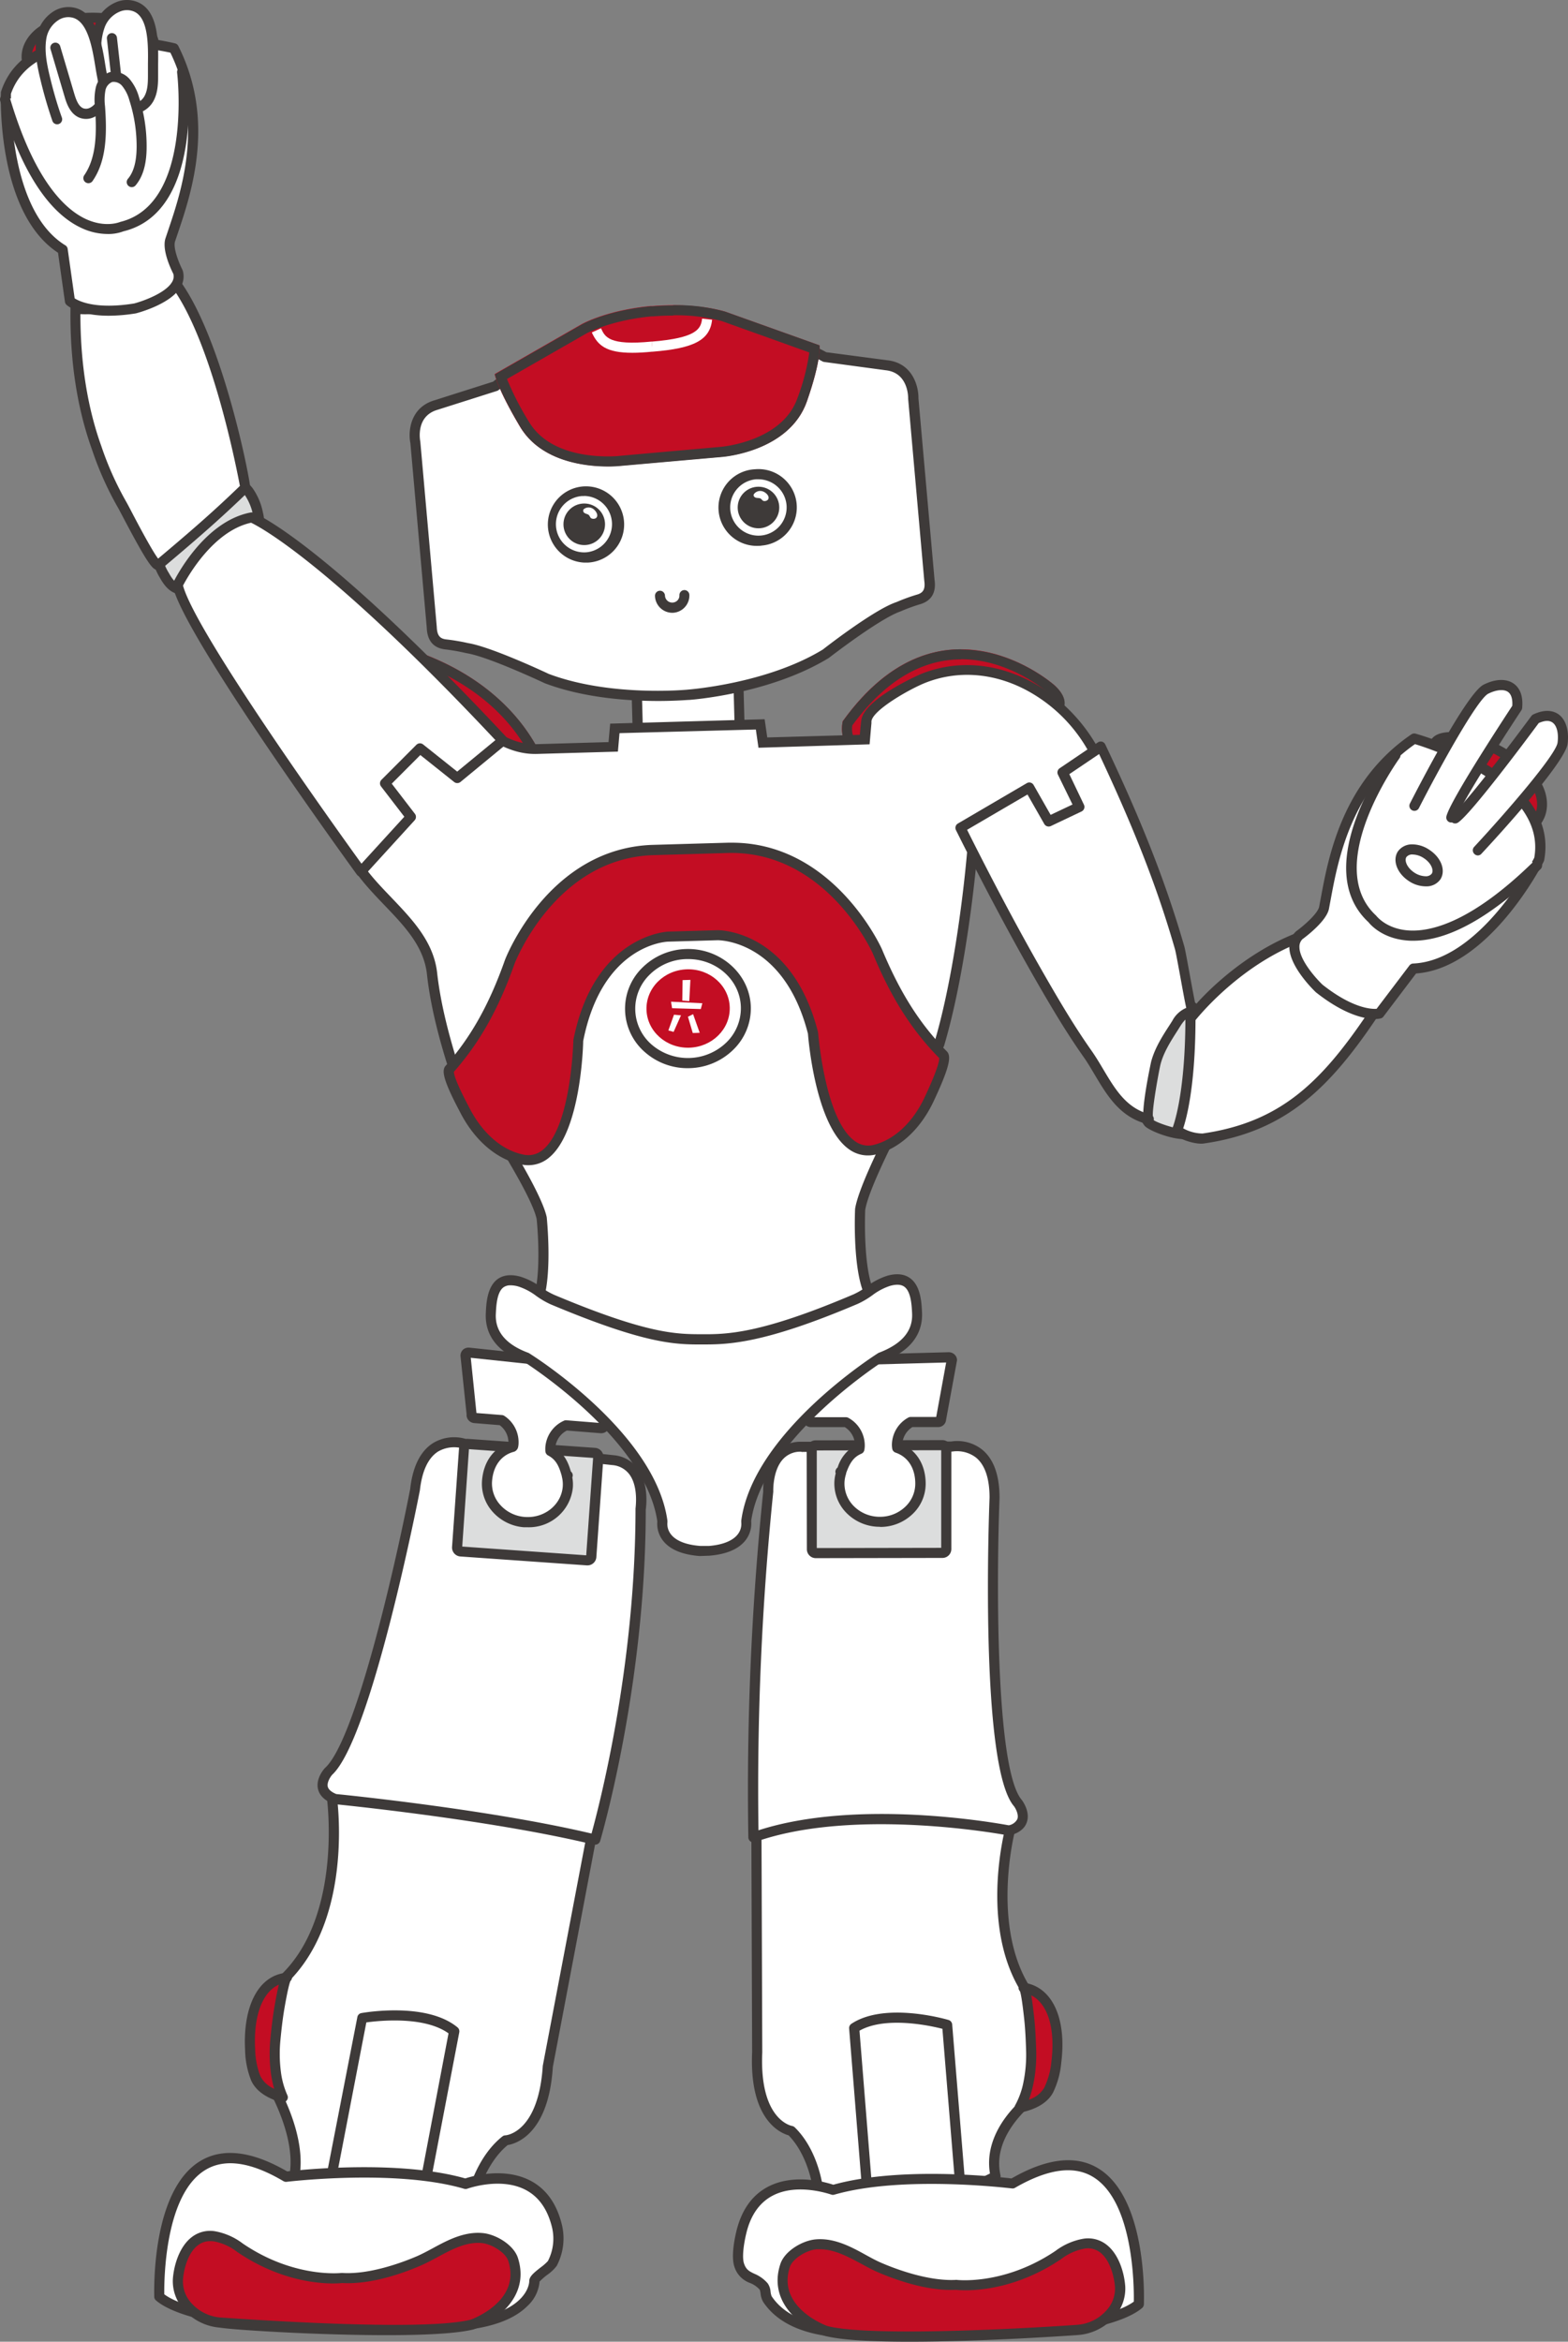<svg id="レイヤー_1" data-name="レイヤー 1" xmlns="http://www.w3.org/2000/svg" width="430" height="642" viewBox="0 0 430 642"><rect x="0" y="0" width="430" height="642" fill="#808080" stroke="none"/><defs><style>.cls-1{fill:#dcdddd;}.cls-2{fill:#3e3a39;}.cls-3{fill:#fff;}.cls-4{fill:#c30d23;}</style></defs><title>challenge_bg01</title><path class="cls-1" d="M326.32,310.59c-1.93,1.37-10.41-1.66-11.36-2.84-2.31-2.88-1.81-7.46-2.18-10.71-.31-2.75,3.17-8.3,3.89-9.73,1.34-2.64,4.33-11.87,8.23-12.57,1.28-.23,9.87,8.82,10.23,9.71C335.13,284.45,338.22,302.13,326.32,310.59Z"/><path class="cls-2" d="M324.67,312.3c-3.82,0-9.79-2.43-10.79-3.68-2-2.54-2.18-5.95-2.31-8.95,0-.88-.07-1.71-.16-2.48-.29-2.52,1.66-6.25,3.5-9.54.23-.41.41-.74.52-1,.26-.51.59-1.28,1-2.18,1.76-4.16,4.41-10.45,8.27-11.13,2.25-.37,9.29,7.58,11.24,9.91.6.36.68.87.86,3.25.41,5.22.28,18.13-9.64,25.18h0A4.3,4.3,0,0,1,324.67,312.3Zm1.65-1.71h0Zm-1.44-34.42c-2.3.8-4.74,6.58-5.94,9.41-.41,1-.76,1.81-1,2.36-.12.25-.32.61-.57,1.06-.93,1.65-3.38,6-3.17,7.88.09.82.13,1.72.18,2.66.11,2.59.24,5.52,1.7,7.35,1.06,1,8.14,3.27,9.49,2.57,10.41-7.42,8.56-22.61,8.27-24.56C333,283.7,326.62,277.14,324.88,276.17Zm-.18-.08Z"/><path class="cls-3" d="M358.44,256.21c-19.31,6.5-32,23-32,23,0,22.41-3.64,30.6-3.64,30.6,1.21,1.37,5.35,2.6,7.15,2.34,22.74-3.28,34.24-15.6,46.9-34.55C376.88,277.58,368.44,274.28,358.44,256.21Z"/><path class="cls-2" d="M329.47,313.55c-2.37,0-6.28-1.25-7.68-2.84l-.58-.66.34-.81c0-.08,3.49-8.33,3.53-30.05,0-1.07,13.56-17.78,32.92-24.3l1.1-.36.55,1c9.56,17.27,17.66,20.72,17.74,20.75l1.57.64-.93,1.41c-13.23,19.81-25.3,31.91-47.85,35.16A5.27,5.27,0,0,1,329.47,313.55Zm-5-4.21a11.14,11.14,0,0,0,5.31,1.42c21.17-3.05,32.35-13.85,45.09-32.68-2.88-1.75-9.52-6.88-17.07-20.18-16.63,6-28.05,19.43-29.95,21.78C327.78,297.73,325.41,306.55,324.47,309.34Z"/><path class="cls-4" d="M406.72,203.76c5.69,2.3,11.5,6.08,14.63,11.42,1.59,2.71,2.13,6.22.63,9-.59,1.09-1.73,2.09-2.92,1.79a3.55,3.55,0,0,1-1.47-1l-7-6.67c-2-1.9-4-4.58-6.36-6-2.92-1.84-8.39-1.86-10.21-5.22-3.83-7.12,8.64-4.79,11.76-3.61Z"/><path class="cls-2" d="M419.5,227.38a3,3,0,0,1-.78-.1,4.72,4.72,0,0,1-2.09-1.33l-7-6.67c-.65-.62-1.32-1.33-2-2.05a23.19,23.19,0,0,0-4.15-3.82,16.12,16.12,0,0,0-3.61-1.39c-2.65-.8-5.66-1.72-7.08-4.35s-.84-4.38,0-5.29c2.88-3.29,12-.85,13.52-.26l.93.36h0c7,2.82,12.42,7.08,15.31,12,2,3.43,2.25,7.39.65,10.34A4.53,4.53,0,0,1,419.5,227.38ZM398,203.47c-1.46,0-2.65.21-3.12.74s.15,1.66.41,2.15c.88,1.63,3.2,2.33,5.44,3a18.55,18.55,0,0,1,4.29,1.7,25.11,25.11,0,0,1,4.69,4.27c.64.68,1.27,1.35,1.88,1.94l7,6.67a2.87,2.87,0,0,0,.85.65c.37.08,1-.42,1.37-1.11,1.36-2.51.58-5.58-.61-7.61-3.48-5.93-10.24-9.33-14-10.83l-.87-.35A24.4,24.4,0,0,0,398,203.47Z"/><path class="cls-3" d="M356.26,256.45s6.27-4.58,6.86-7.61c2-10.35,4.75-32.78,24.71-46.36,0,0,38.52,10.6,34.27,33.11,0,0-14.85,29.14-34.51,30l-9.33,12.33s-5.82,1.56-16.54-6.92C361.72,271,351.43,261.21,356.26,256.45Z"/><path class="cls-2" d="M377.06,279.36c-2.55,0-8.11-.93-16.2-7.32-.38-.36-7.22-6.89-7.28-12.37a5.62,5.62,0,0,1,1.71-4.2.67.67,0,0,1,.15-.14c2.42-1.77,6-5,6.32-6.75l.48-2.53c2.06-11.13,5.89-31.84,24.81-44.72a1.42,1.42,0,0,1,1.15-.19c1.62.45,39.69,11.22,35.26,34.71a1.63,1.63,0,0,1-.13.37c-.61,1.21-15.13,29.25-35,30.67l-8.94,11.81a1.32,1.32,0,0,1-.74.5A6.11,6.11,0,0,1,377.06,279.36Zm-19.9-21.86a2.88,2.88,0,0,0-.81,2.14c0,3.57,4.58,8.65,6.32,10.31,8.24,6.51,13.38,6.72,14.83,6.63l9-11.87a1.38,1.38,0,0,1,1-.55c17.86-.74,32-26.64,33.25-29,3.42-19.37-27.91-29.69-32.71-31.15-17.51,12.26-21.14,31.94-23.11,42.56l-.48,2.56C363.83,252.41,358.46,256.54,357.16,257.5Z"/><path class="cls-3" d="M382.68,207.07s-22.21,30.21-6.26,45c0,0,12.66,16.88,45-14.76"/><path class="cls-2" d="M387.56,257.91c-.54,0-1.08,0-1.61-.06-7.23-.56-10.5-4.81-10.64-5-16.49-15.23,5.32-45.33,6.26-46.61a1.38,1.38,0,0,1,1.93-.29,1.37,1.37,0,0,1,.29,1.93c-.21.3-21.28,29.38-6.43,43.12.27.32,2.92,3.67,8.91,4.09,6.36.42,17.47-2.46,34.21-18.82a1.38,1.38,0,0,1,2,0,1.4,1.4,0,0,1,0,2C409.06,251.31,397.35,257.91,387.56,257.91Z"/><path class="cls-3" d="M387.86,220.88s15.15-29.71,19.6-32,9.17-1.46,8.57,5c0,0-17.2,26.08-18.07,30.15"/><path class="cls-2" d="M398,225.48l-.29,0a1.38,1.38,0,0,1-1.06-1.64c.87-4.08,15.57-26.53,18.07-30.34.09-1.39-.08-3.06-1.21-3.83s-3.21-.58-5.39.52c-2.95,1.49-13.21,20-19,31.35a1.38,1.38,0,1,1-2.47-1.25c2.56-5,15.58-30.24,20.2-32.58,3.18-1.59,6.17-1.72,8.2-.33,1.29.88,2.75,2.75,2.38,6.71a1.33,1.33,0,0,1-.22.64c-6.59,10-17.28,26.9-17.87,29.68A1.4,1.4,0,0,1,398,225.48Z"/><path class="cls-3" d="M405.3,233.14s22.58-24.29,23.22-29.32-1.63-9.34-7.43-6.66c0,0-18.55,25.1-22,27.26"/><path class="cls-2" d="M405.3,234.53a1.39,1.39,0,0,1-.94-.38,1.38,1.38,0,0,1-.07-2c8.61-9.27,22.43-25.21,22.85-28.56.32-2.53-.19-4.63-1.34-5.47s-2.6-.41-3.82.1c-2.72,3.68-18.7,25.16-22.2,27.33a1.38,1.38,0,0,1-1.46-2.35c2.38-1.48,14.54-17.29,21.65-26.92a1.52,1.52,0,0,1,.54-.43c3.49-1.61,5.69-.87,6.92,0,2,1.46,2.91,4.47,2.46,8.06-.66,5.21-19.75,26-23.57,30.09A1.37,1.37,0,0,1,405.3,234.53Z"/><ellipse class="cls-3" cx="389.16" cy="237.26" rx="3.75" ry="5.54" transform="translate(-22.95 431.95) rotate(-56.66)"/><path class="cls-2" d="M390.9,243a8.42,8.42,0,0,1-4.56-1.46c-3.24-2.13-4.55-5.69-3-8.1a4.69,4.69,0,0,1,3.95-1.95h.09A8.4,8.4,0,0,1,392,233c3.25,2.13,4.55,5.68,3,8.09h0A4.64,4.64,0,0,1,391,243Zm-3.48-8.74h-.05a2.06,2.06,0,0,0-1.68.7c-.61.94.12,2.92,2.17,4.27a5.83,5.83,0,0,0,3.1,1,2,2,0,0,0,1.67-.7h0c.62-.94-.12-2.92-2.17-4.26A5.76,5.76,0,0,0,387.42,234.27Z"/><path class="cls-4" d="M262.78,236.75S282,238,283,218.82c0,0,3.06-17.88,6.3-22,0,0,5.93-3.41-.2-9,0,0-31-27.68-58,9.92,0,0-1.56,6.32,3.76,8.72,0,0,4.26-.93,8,9.07C242.8,215.49,244.9,235.79,262.78,236.75Z"/><path class="cls-2" d="M263.56,180.73c13.32,0,23.64,9,23.72,9.1,1.25,1.14,1.93,2.23,1.86,3a2.65,2.65,0,0,1-1.18,1.58,2.87,2.87,0,0,0-.81.7c-3.48,4.48-6.31,20.17-6.84,23.27,0,.11,0,.22,0,.33-.74,14.21-13.06,15.32-16.82,15.32a4.59,4.59,0,0,1-.54,0c-15.26-.82-17.29-18-17.37-18.77a2.67,2.67,0,0,0-.15-.68c-3.33-9-7.5-10.75-9.9-10.89-2.05-1.27-1.95-3.75-1.8-4.81,8.8-12,18.84-18.1,29.86-18.1m0-2.77c-9.92,0-21.51,4.53-32.47,19.74,0,0-1.56,6.32,3.76,8.72a1.11,1.11,0,0,1,.29,0c1,0,4.55.66,7.66,9.1,0,0,2.1,20.3,20,21.26h.68c3.45,0,18.7-1,19.58-17.94,0,0,3.06-17.88,6.3-22,0,0,5.93-3.41-.2-9,0,0-11-9.82-25.58-9.82Z"/><path class="cls-4" d="M98.63,233s13.57,13.72,27.05.09c0,0,14.18-11.32,19.36-12.27,0,0,6.69,1.39,5.84-6.85,0,0-5.19-26.91-42.45-37.2,0,0-12.87,9.67-10.49,15,0,0,3.8,2.14-.09,12.07C97.85,203.85,85.91,220.4,98.63,233Z"/><path class="cls-2" d="M109,179.83c33,9.68,38.69,32.56,39.12,34.57a4.69,4.69,0,0,1-.52,3.25,2.09,2.09,0,0,1-1.52.5,4.5,4.5,0,0,1-.49,0,2.76,2.76,0,0,0-.57-.06,2.81,2.81,0,0,0-.5,0c-5.58,1-18.12,10.87-20.58,12.84a1.64,1.64,0,0,0-.24.21c-3.42,3.46-7.12,5.22-11,5.22-6.74,0-12.09-5.26-12.15-5.33-10.85-10.76-.91-25-.49-25.58a2.34,2.34,0,0,0,.33-.6c3.52-9,1.52-13,0-14.62,0-1.92,3.89-6.61,8.63-10.41m-.59-3.05s-12.87,9.67-10.49,15c0,0,3.8,2.14-.09,12.07,0,0-11.94,16.55.78,29.16,0,0,6.06,6.13,14.1,6.13,4,0,8.48-1.52,13-6,0,0,14.18-11.32,19.36-12.27a5.71,5.71,0,0,0,1.06.09c1.85,0,5.42-.78,4.78-6.94,0,0-5.19-26.91-42.45-37.2Z"/><polygon class="cls-3" points="202.85 201.05 174.93 201.85 174.53 187.51 202.46 186.71 202.85 201.05"/><path class="cls-2" d="M173.58,203.27l-.47-17.11,30.7-.88.47,17.11ZM176,188.85l.31,11.58,25.16-.73-.31-11.57Z"/><path class="cls-3" d="M91,492.61s4.64,32.76-13.12,49.93c0,0-17,10.6-4,27.87,0,0,10.38,16.61,6.24,28.64,0,0,21,9.47,49.81,1.84,0,0,2.27-9,8.78-14.12,0,0,10.32-.52,11.59-20.36l12.19-64.2S126.37,492.22,91,492.61Z"/><path class="cls-2" d="M107.21,605.27c-16.43,0-27.07-4.68-27.68-5a1.37,1.37,0,0,1-.74-1.71c3.86-11.26-6-27.3-6.11-27.46-4.18-5.54-5.82-11.12-4.82-16.5,1.56-8.38,9-13.08,9.29-13.27C94,525.05,89.67,493.12,89.63,492.8a1.36,1.36,0,0,1,.32-1.09,1.39,1.39,0,0,1,1-.49c35.12-.37,71.49,9.56,71.85,9.66a1.37,1.37,0,0,1,1,1.59l-12.19,64.19c-1.17,18.46-10.15,21.07-12.39,21.43-5.82,4.79-8,13.06-8,13.14a1.41,1.41,0,0,1-1,1A90.11,90.11,0,0,1,107.21,605.27Zm-25.42-7c4.63,1.73,23.1,7.61,47,1.51.73-2.4,3.32-9.59,9-14.07a1.31,1.31,0,0,1,.78-.29c.36,0,9.11-.87,10.28-19.07l12-63.1C154.39,501.54,123.51,494,93,494h-.45c.71,6.87,2.32,34-13.71,49.56-.29.22-6.94,4.46-8.27,11.63-.84,4.58.63,9.42,4.39,14.4C75.45,570.35,85,585.9,81.79,598.24Z"/><path class="cls-3" d="M168,400.29l-40.82-4.54S115.62,392,113.8,408.42c0,0-13.15,67.44-23.63,77.1,0,0-4.78,5.19,1.72,7.69,0,0,42.44,4.13,71.27,11.13a354.18,354.18,0,0,0,12.49-90.71S177.59,401.35,168,400.29Z"/><path class="cls-2" d="M163.16,505.72a1.22,1.22,0,0,1-.32,0c-28.41-6.89-70.66-11.06-71.09-11.1a1.55,1.55,0,0,1-.36-.08c-2.35-.91-3.76-2.27-4.18-4.05-.68-2.92,1.68-5.58,2-5.87,8.1-7.47,18.76-53.25,23.28-76.42.67-6.06,2.76-10.31,6.2-12.53a11.2,11.2,0,0,1,9-1.19l40.53,4.47a9.22,9.22,0,0,1,6.59,3.55c3.34,4.38,2.33,11.1,2.28,11.38,0,48.44-12.39,90.47-12.52,90.89A1.39,1.39,0,0,1,163.16,505.72ZM92.22,491.85c3.12.31,42.42,4.31,70,10.83,2-7.32,12.06-45.51,12.06-89.05,0-.28.89-6.07-1.74-9.5a6.46,6.46,0,0,0-4.69-2.47h0L127,397.13a8.78,8.78,0,0,0-6.91.85c-2.69,1.75-4.35,5.31-4.94,10.59-.56,2.89-13.37,68.12-24.06,78-.37.42-1.5,2-1.2,3.29C90.1,490.62,90.87,491.3,92.22,491.85Z"/><rect class="cls-1" x="126.27" y="397.05" width="36.9" height="29.53" rx="0.35" transform="translate(29.34 -9.16) rotate(4.04)"/><path class="cls-2" d="M161.1,429.16h-.17l-34.68-2.44a2.46,2.46,0,0,1-2.28-2.62l1.93-27.33a2.46,2.46,0,0,1,2.62-2.28l34.68,2.45a2.46,2.46,0,0,1,2.27,2.62l-1.93,27.33a2.4,2.4,0,0,1-.84,1.68A2.43,2.43,0,0,1,161.1,429.16Zm0-2.77ZM126.76,424l34,2.4,1.89-26.7-34.05-2.4Z"/><path class="cls-3" d="M166.16,374.81l-37.59-4a.86.86,0,0,0-.94.76l1.69,16.25a.85.85,0,0,0,.8.89l7.42.6a7.32,7.32,0,0,1,3.26,6.61,6.18,6.18,0,0,1-.13.75c-4.37,1.11-6.73,4.77-7.1,9.28-.46,5.75,4.12,10.82,10.23,11.32s11.45-3.78,11.91-9.53a9.87,9.87,0,0,0-.29-3.27l.27,0v-.06l-.31-.11c-.77-2.82-1.77-5.14-4.45-6.54a6,6,0,0,1,0-1,7.33,7.33,0,0,1,4.28-6l9.62.78a.87.87,0,0,0,.94-.76L167,375.71A.86.86,0,0,0,166.16,374.81Z"/><path class="cls-2" d="M144.76,418.71c-.36,0-.71,0-1.07,0a12.79,12.79,0,0,1-8.5-4.14,11.45,11.45,0,0,1-3-8.67c.4-5.05,3.08-8.81,7.24-10.25a5.93,5.93,0,0,0-2.4-4.93l-7-.57a2.31,2.31,0,0,1-1.56-.8,2.15,2.15,0,0,1-.51-1.59l-1.68-16A2.28,2.28,0,0,1,127,370a2.32,2.32,0,0,1,1.68-.54l37.6,4a2.24,2.24,0,0,1,2.06,2.38l-1.22,15.07a2.17,2.17,0,0,1-.76,1.49,2.36,2.36,0,0,1-1.67.53l-9.23-.74a5.88,5.88,0,0,0-3.18,4.7.49.49,0,0,1,0,.12c2.59,1.64,3.6,4.1,4.27,6.41a1.38,1.38,0,0,1,.52,1.12,1.46,1.46,0,0,1-.12.5,10.92,10.92,0,0,1,.14,2.85A12.12,12.12,0,0,1,144.76,418.71Zm-14.1-31.32,7,.56a1.36,1.36,0,0,1,.67.24,8.64,8.64,0,0,1,3.86,7.86,5.27,5.27,0,0,1-.11.71A1.74,1.74,0,0,1,141,398c-3.51.89-5.72,3.82-6.06,8.05a8.71,8.71,0,0,0,2.3,6.59,10,10,0,0,0,6.66,3.24c5.32.43,10-3.28,10.42-8.26a8.42,8.42,0,0,0-.25-2.82v0a.16.16,0,0,1,0-.09c-.75-2.75-1.61-4.56-3.76-5.68a1.43,1.43,0,0,1-.75-1.14,10.24,10.24,0,0,1,0-1.24,8.64,8.64,0,0,1,5.07-7.14,1.31,1.31,0,0,1,.7-.13l9.12.73,1.13-14-36.48-3.86Zm33.71,3.28Z"/><path class="cls-3" d="M91,596.46l8.33-43.21s17.15-3.09,25.24,3.64l-8.72,45.66"/><path class="cls-2" d="M117.2,602.81l-2.72-.52L123,557.46c-6.65-4.79-19.05-3.48-22.54-3l-8.15,42.25-2.72-.52L98,553a1.36,1.36,0,0,1,1.11-1.1c.72-.13,17.87-3.13,26.37,3.93a1.42,1.42,0,0,1,.47,1.33Z"/><path class="cls-3" d="M78.44,596.74s29.9-3.69,49.2,1.94c0,0,20.55-7.6,25.12,11.73a14.78,14.78,0,0,1-1.31,10.1c-.74,1.26-5,3.71-4.93,4.77,0,0,.51,13.52-30.83,12.5,0,0-42.77.86-53.3-2,0,0-13.46-1.74-18.71-6.18C43.68,629.64,41.66,575,78.44,596.74Z"/><path class="cls-2" d="M101.3,639.29c-13.49,0-32.55-.34-39.27-2.14-.38,0-13.75-1.8-19.24-6.46a1.34,1.34,0,0,1-.49-1c0-1.19-.92-29.16,12.71-37.28,6.14-3.65,14.12-2.68,23.73,2.9,4-.46,30.6-3.24,48.86,1.92,2.08-.68,10.81-3.16,18,.69,4.29,2.3,7.16,6.39,8.53,12.18a16.09,16.09,0,0,1-1.47,11.12,11.51,11.51,0,0,1-2.69,2.52,19.34,19.34,0,0,0-2,1.76,10.31,10.31,0,0,1-3.31,6.69c-5.08,5.09-14.84,7.43-28.94,7C115,639.18,109.1,639.29,101.3,639.29ZM45.05,629c5.2,3.86,17.39,5.47,17.52,5.48,10.4,2.78,52.67,2,53.09,2,16.58.54,23.76-3,26.89-6.09,2.59-2.53,2.59-4.9,2.59-5,0-1.22,1.09-2.17,3.11-3.75a13.38,13.38,0,0,0,2-1.75,13.37,13.37,0,0,0,1.17-9.08c-1.18-5-3.59-8.46-7.15-10.37-6.93-3.72-16.06-.41-16.15-.38a1.36,1.36,0,0,1-.87,0c-18.8-5.48-48.35-1.93-48.64-1.9a1.42,1.42,0,0,1-.88-.18c-8.85-5.23-16-6.29-21.3-3.14C45.23,601.46,45,624.82,45.05,629Zm102.86-3.73h0Z"/><path class="cls-4" d="M93.8,624.55s-12.31,1.59-26.32-7.18c-2.87-1.8-4.78-3.55-8.47-4.19-6.94-1.22-9.81,6.48-10.21,11.68-.48,6.15,5.25,11.46,11.54,11.91,0,0,55,4.19,69.12.54,0,0,15.27-5.42,11.24-17.86-1-3.05-5.49-5.57-8.46-5.84-6.47-.6-12.08,4-17.53,6.32C108.63,622.52,100.53,625,93.8,624.55Z"/><path class="cls-2" d="M106.06,640.2c-19.08,0-42-1.43-45.82-2.07v0a14.71,14.71,0,0,1-9.9-5,11.63,11.63,0,0,1-2.93-8.42c.3-3.79,1.8-8.77,5.14-11.36a8.2,8.2,0,0,1,6.7-1.58,17.8,17.8,0,0,1,7.33,3.31c.52.35,1.06.71,1.64,1.07,13.38,8.38,25.28,7,25.41,7h.25c7.66.47,16.73-3,20.29-4.52,1.46-.62,2.93-1.41,4.49-2.25,4-2.18,8.63-4.64,13.7-4.17,3.64.33,8.49,3.21,9.66,6.79,3.51,10.85-6.38,17.56-12.09,19.6C125.42,639.78,116.29,640.2,106.06,640.2ZM57.58,614.43a5.24,5.24,0,0,0-3.33,1.15c-2.63,2-3.84,6.33-4.07,9.38a8.77,8.77,0,0,0,2.26,6.4,11.92,11.92,0,0,0,8,4c.56,0,55,4.13,68.69.58.45-.17,13.82-5.1,10.26-16.09-.76-2.35-4.63-4.65-7.27-4.9-4.26-.4-8.26,1.77-12.14,3.86-1.54.83-3.14,1.69-4.72,2.36-4.61,2-13.49,5.2-21.41,4.74-1.48.16-13.46,1.14-27.09-7.4-.6-.38-1.16-.75-1.71-1.12a15,15,0,0,0-6.27-2.88A7.12,7.12,0,0,0,57.58,614.43Z"/><path class="cls-3" d="M277,501.84s-7.16,27.4,5.26,45c0,0,15.78,12.38,1,28.13,0,0-13,9.24-10.15,21.65,0,0-21,13.28-48.88,2.56,0,0-1.27-9.21-7.19-15,0,0-10.2-1.64-9.3-21.5l-.22-59.86S238,487.84,277,501.84Z"/><path class="cls-2" d="M246.24,604.75a62.65,62.65,0,0,1-22.59-4.3,1.39,1.39,0,0,1-.87-1.1c0-.09-1.25-8.55-6.52-13.93-2.19-.61-10.83-4.2-10-22.82l-.21-59.79a1.36,1.36,0,0,1,.77-1.25c.31-.15,31.53-15.06,70.59-1a1.39,1.39,0,0,1,.87,1.65c-.07.27-6.8,26.83,4.94,43.67,1.11.92,7,6.19,7.63,14.06.41,5.46-1.83,10.83-6.67,16-.32.27-12.38,9.05-9.82,20.39a1.37,1.37,0,0,1-.61,1.48C273.14,598.15,262.42,604.75,246.24,604.75Zm-20.86-6.61a57,57,0,0,0,46.1-2.26c-2.1-12.63,10.36-21.67,10.9-22.06,4.08-4.38,6.07-9,5.72-13.69-.55-7.29-6.68-12.18-6.74-12.23a1.53,1.53,0,0,1-.28-.29c-11.28-16-7-39.21-5.77-44.87-34-11.76-61.56-1.16-66.48,1l.21,58.95c-.82,18.29,7.79,20.08,8.15,20.15a1.49,1.49,0,0,1,.74.37C223.13,588.25,224.91,595.67,225.38,598.14Z"/><path class="cls-3" d="M219.74,396.66l41.07-.07s11.89-2.51,11.92,14c0,0-2.92,73,6.44,83.76,0,0,4.2,5.68-2.53,7.45,0,0-41.93-8.11-70,1.87a789.93,789.93,0,0,1,4.07-94.63S210.09,396.67,219.74,396.66Z"/><path class="cls-2" d="M206.61,505.1a1.42,1.42,0,0,1-.79-.25,1.39,1.39,0,0,1-.6-1.1,799.18,799.18,0,0,1,4.08-94.82c0-.07-.3-6.85,3.5-10.85a9.23,9.23,0,0,1,6.94-2.81l41.06-.07a11,11,0,0,1,8.5,2.19c3.18,2.58,4.8,7,4.81,13.24-.8,20.21-1.28,74.38,6.11,82.85.3.41,2.36,3.3,1.36,6.13-.6,1.73-2.15,2.93-4.59,3.57a1.3,1.3,0,0,1-.62,0c-.41-.08-41.89-7.92-69.3,1.82A1.48,1.48,0,0,1,206.61,505.1ZM219.75,398a6.43,6.43,0,0,0-4.94,1.95c-3,3.15-2.75,9-2.75,9A800.44,800.44,0,0,0,208,501.79c27-8.72,64.46-2.14,68.63-1.37A3.28,3.28,0,0,0,279,498.7c.44-1.23-.51-2.94-.91-3.49-9.55-10.94-6.84-81.63-6.72-84.63,0-5.26-1.27-9-3.75-11a8.57,8.57,0,0,0-6.5-1.62l-41.34.1Z"/><rect class="cls-1" x="222.63" y="396.23" width="36.9" height="29.53" rx="0.35" transform="translate(482.85 821.59) rotate(179.9)"/><path class="cls-2" d="M223.72,427.18h0a2.45,2.45,0,0,1-2.45-2.45l-.05-27.4a2.45,2.45,0,0,1,2.45-2.45l34.76-.06a2.46,2.46,0,0,1,2.46,2.44l0,27.41a2.44,2.44,0,0,1-2.44,2.45Zm.27-29.53,0,26.76,34.12-.06,0-26.76Zm34.49,26.7Z"/><path class="cls-3" d="M222.38,373.09l37.78-1a.85.85,0,0,1,.88.83l-3,16.06a.86.86,0,0,1-.88.83h-7.43a7.33,7.33,0,0,0-3.78,6.33c0,.26,0,.51.07.76,4.27,1.45,6.34,5.28,6.35,9.81,0,5.77-5,10.46-11.09,10.47s-11.11-4.66-11.12-10.43a9.92,9.92,0,0,1,.54-3.24h-.26v-.06l.32-.08c1-2.76,2.16-5,4.95-6.17a7.18,7.18,0,0,0,.1-1,7.33,7.33,0,0,0-3.79-6.32l-9.65,0a.85.85,0,0,1-.88-.83l0-15.12A.87.87,0,0,1,222.38,373.09Z"/><path class="cls-2" d="M241.3,418.58a12.79,12.79,0,0,1-8.79-3.43,11.46,11.46,0,0,1-3.7-8.39,10.91,10.91,0,0,1,.37-2.84.93.93,0,0,1-.09-.4,1.51,1.51,0,0,1,.62-1.2,10.43,10.43,0,0,1,4.75-6v-.11a5.87,5.87,0,0,0-2.79-4.95l-9.26,0h0a2.29,2.29,0,0,1-1.61-.66,2.18,2.18,0,0,1-.65-1.55l0-15.12a2.24,2.24,0,0,1,2.24-2.21l37.77-1h0a2.31,2.31,0,0,1,1.64.66,2.15,2.15,0,0,1,.65,1.55l-3,16.31a2.16,2.16,0,0,1-2.23,2h-7a5.9,5.9,0,0,0-2.78,4.73c4,1.76,6.4,5.72,6.41,10.79a11.45,11.45,0,0,1-3.67,8.4,12.76,12.76,0,0,1-8.8,3.46ZM232.05,404v0a8.54,8.54,0,0,0-.47,2.78,8.76,8.76,0,0,0,2.83,6.39,10,10,0,0,0,6.89,2.67h0a10,10,0,0,0,6.9-2.7,8.69,8.69,0,0,0,2.8-6.39c0-4.24-2-7.34-5.4-8.5a1.38,1.38,0,0,1-.93-1.17,7.67,7.67,0,0,1-.08-.9,8.63,8.63,0,0,1,4.47-7.53,1.36,1.36,0,0,1,.68-.18l7,0,2.73-14.93-36.64,1,0,14h9.15a1.39,1.39,0,0,1,.69.18,8.65,8.65,0,0,1,4.48,7.52,6.43,6.43,0,0,1-.11,1.24,1.37,1.37,0,0,1-.83,1.07c-2.23.95-3.22,2.68-4.19,5.37Zm24.69-15.19a.54.54,0,0,0,0,.22Z"/><path class="cls-3" d="M263.32,599l-3.59-43.86s-16.71-4.94-25.48.87L238,602.33"/><path class="cls-2" d="M236.58,602.44l-3.72-46.34a1.41,1.41,0,0,1,.62-1.26c9.21-6.1,25.93-1.26,26.64-1.05a1.41,1.41,0,0,1,1,1.22l3.58,43.85-2.75.23-3.51-42.88c-3.41-.87-15.6-3.52-22.74.52l3.65,45.49Z"/><path class="cls-3" d="M277.67,598.68s-29.88-3.81-49.21,1.74c0,0-20.51-7.69-25.17,11.62-.53,2.23-1.37,6.63-.58,9,1.33,4,4.31,3,6.76,5.91.52.63.39,2.54,1,3.41,6.2,9.24,19.82,9.51,29.8,9.23,0,0,42.76,1,53.3-1.75,0,0,13.48-1.68,18.74-6.1C312.29,631.72,314.54,577.1,277.67,598.68Z"/><path class="cls-2" d="M258,641.15c-9.41,0-17.05-.18-17.79-.2-7.71.22-23.86.67-30.91-9.84a5.79,5.79,0,0,1-.73-2.37,5.55,5.55,0,0,0-.22-1,7.07,7.07,0,0,0-2.69-1.85,6.93,6.93,0,0,1-4.26-4.44c-.91-2.71-.05-7.26.54-9.74,1.4-5.78,4.28-9.86,8.58-12.15,7.18-3.81,15.91-1.29,18-.6,18.26-5.09,44.88-2.2,48.87-1.72,9.63-5.54,17.62-6.48,23.73-2.8,13.6,8.17,12.61,36.14,12.57,37.33a1.39,1.39,0,0,1-.5,1c-5.52,4.63-18.89,6.35-19.45,6.42C287.66,640.8,271.11,641.15,258,641.15Zm-17.79-3c.5,0,42.76,1,53-1.7.31-.05,12.52-1.61,17.72-5.44.07-4.15-.07-27.52-11.23-34.22-5.28-3.17-12.44-2.14-21.32,3a1.29,1.29,0,0,1-.88.18c-.29,0-29.82-3.7-48.65,1.7a1.34,1.34,0,0,1-.86,0c-.09,0-9.25-3.37-16.17.32-3.56,1.89-6,5.37-7.17,10.34-.68,2.83-1.2,6.47-.62,8.21s1.48,2.17,2.83,2.82a9.69,9.69,0,0,1,3.68,2.65,4.58,4.58,0,0,1,.77,2.25,5.12,5.12,0,0,0,.29,1.26C217.07,637.71,229.12,638.5,240.21,638.18Z"/><path class="cls-4" d="M262.19,626.43s12.31,1.63,26.35-7.08c2.88-1.78,4.79-3.52,8.49-4.15,7-1.19,9.78,6.52,10.17,11.72.45,6.15-5.31,11.44-11.59,11.86,0,0-55.07,4-69.13.26,0,0-15.24-5.49-11.16-17.91,1-3,5.51-5.55,8.48-5.81,6.47-.57,12.07,4,17.5,6.39C247.37,624.33,255.46,626.81,262.19,626.43Z"/><path class="cls-2" d="M249.41,642c-9.86,0-18.68-.41-23.28-1.62-5.83-2.1-15.69-8.85-12.13-19.68,1.18-3.59,6.05-6.44,9.68-6.76,5.07-.45,9.66,2,13.69,4.23,1.55.85,3,1.65,4.48,2.27,3.55,1.53,12.59,5,20.26,4.61a.74.74,0,0,1,.26,0c.13,0,12,1.43,25.44-6.89.58-.36,1.12-.71,1.64-1.06a17.74,17.74,0,0,1,7.35-3.28,8.18,8.18,0,0,1,6.69,1.61c3.32,2.6,4.81,7.59,5.09,11.38a11.58,11.58,0,0,1-3,8.41,14.73,14.73,0,0,1-9.91,4.94C294.18,640.27,269.61,642,249.41,642Zm-24.52-25.34c-.32,0-.64,0-1,0-2.64.23-6.52,2.52-7.29,4.86-3.6,11,9.75,16,10.32,16.18,10.75,2.82,49.55,1,68.55-.34a11.85,11.85,0,0,0,8-4,8.78,8.78,0,0,0,2.29-6.39c-.22-3-1.41-7.35-4-9.4a5.47,5.47,0,0,0-4.52-1.06,15,15,0,0,0-6.28,2.86l-1.71,1.11c-13.68,8.48-25.65,7.46-27.12,7.29-7.92.42-16.79-2.85-21.4-4.83-1.57-.68-3.16-1.55-4.7-2.39C232.47,618.66,228.79,616.66,224.89,616.66Z"/><path class="cls-3" d="M266.63,233.07c-1.33,15.2-4.42,37.48-9.12,53.19,0,0-20.19,35.65-21.67,45.22,0,0-.74,15.54,2.36,22.74l-42.44,31.89-4.2.12-44.11-29.41c2.71-7.37,1.12-22.84,1.12-22.84-2-9.47-24.42-42.17-24.42-42.17A134.84,134.84,0,0,1,118.52,267c-1.43-13.13-15.28-20.44-21.45-31.26-4.58-8-7.15-19.53-3.43-28.37,3.16-7.53,13.48-19.81,22.82-18.21,2.31.39,4.31,1.79,6.22,3.16,7.57,5.4,14.82,13.34,24.46,13.06l21-.6.45-5.06,17.84-.51,4.21-.12,17.85-.51.71,5,27.86-.8.44-5.06c.38-4.31,12.4-10.45,15.62-11.73,21.75-8.63,45.51,8.34,50.57,29.65.53,2.23.87,4.65,0,6.76-1,2.35-3.3,3.82-5.48,5.15l-8,4.87a25.22,25.22,0,0,1-7.66,3.56c-5.6,1.2-11.22-1.5-16.32-4.12"/><path class="cls-2" d="M191.16,387.63l-45.38-30.26.37-1c2.57-7,1.06-22.08,1-22.23-1.9-8.95-24-41.2-24.19-41.53l-.18-.37c-2-6.32-4.68-15.81-5.69-25.11-.83-7.67-6.16-13.24-11.81-19.12-3.46-3.61-7-7.34-9.46-11.61-4.24-7.42-7.69-19.62-3.51-29.59,3.08-7.31,13.68-20.82,24.33-19,2.67.46,4.86,2,6.79,3.4,1.66,1.18,3.31,2.49,5,3.81,5.71,4.52,11.67,9.24,18.65,9l19.8-.57.45-5.06,42.36-1.21.72,5,25.39-.72c.18-2.15.29-3.24.38-3.83h0c.52-6,16.33-12.83,16.49-12.89,9.5-3.78,20.09-3.06,29.82,2,11.13,5.8,19.8,16.76,22.61,28.61.52,2.21,1,5.07-.1,7.62-1.22,2.85-4,4.55-6,5.79l-8,4.87a26.57,26.57,0,0,1-8.09,3.74c-5.07,1.08-10-.68-14.93-3.09-1.42,15.54-4.51,37.14-9.08,52.43l-.12.28c-.21.35-20.09,35.53-21.51,44.75,0,0-.68,15.16,2.26,22l.43,1-43.66,32.8Zm-42.07-31.38L192,384.83l3.32-.09,41.25-31c-2.73-7.71-2.1-21.71-2.07-22.33,1.48-9.66,20.2-42.93,21.77-45.71,4.59-15.42,7.67-37.35,9-52.76l.4,0,1.22-2.38c5.28,2.71,10.42,5.06,15.41,4a24.15,24.15,0,0,0,7.22-3.39l8-4.87c2.23-1.36,4.13-2.63,4.93-4.51s.41-4,0-5.9a42.21,42.21,0,0,0-21.2-26.79c-9-4.7-18.78-5.36-27.52-1.89-4.37,1.74-14.49,7.53-14.75,10.56l0,.51c-.12,1.26-.4,4.55-.4,4.55l-.11,1.23L208,205l-.72-5L169.89,201l-.44,5.06-22.27.64c-8,.19-14.36-4.77-20.45-9.61-1.62-1.28-3.23-2.56-4.85-3.71s-3.61-2.58-5.66-2.93C107.67,189,97.79,201,94.91,207.86c-3.79,9-.56,20.28,3.36,27.15,2.26,4,5.72,7.57,9.06,11.06,5.72,6,11.63,12.13,12.56,20.74,1,9,3.6,18.18,5.52,24.39,2,2.86,22.54,33.12,24.52,42.5C150,334.45,151.4,348.4,149.09,356.25Z"/><path class="cls-4" d="M258.71,289.24c-8.2-8.28-13.64-17.66-18.13-28.5,0,0-12.74-29-40.79-28.32L179,233c-28,1-39.19,30.62-39.19,30.62-3.89,11.07-8.81,20.75-16.55,29.49-1.15,1.36,3.48,9.82,4.23,11.27,3.3,6.39,8.8,12.12,15.75,13.5,14.67,2.94,15.36-32.72,15.36-32.72,5.5-27.83,24.66-28.38,24.66-28.38l13.56-.39S216,255.85,223,283.33c0,0,2.63,35.56,17.12,31.79,6.86-1.79,12-7.82,15-14.38C255.78,299.25,259.93,290.54,258.71,289.24Z"/><path class="cls-2" d="M144.93,319.45a9.59,9.59,0,0,1-2-.2c-6.63-1.33-12.72-6.51-16.7-14.22l-.26-.5c-4.56-8.65-4.84-11.06-3.8-12.3,7-7.91,12-16.86,16.31-29.06.12-.34,11.8-30.58,40.44-31.54l20.79-.6h1c28,0,41,28.87,41.13,29.16,5,12,10.46,20.62,17.84,28.08l0,0c1.11,1.18,1,3.61-3.12,12.52l-.23.5c-3.56,7.92-9.35,13.44-15.9,15.15a8.82,8.82,0,0,1-7.67-1.41c-9.23-6.61-11.11-30.6-11.19-31.62-6.6-25.83-24.54-25.62-24.73-25.64l-13.57.39c-.73,0-18.14.93-23.34,27.26,0,.78-.56,24.85-9.42,32A8.76,8.76,0,0,1,144.93,319.45Zm-20.46-25.6c0,.56.4,2.58,4,9.39l.27.52c3.59,7,9,11.62,14.79,12.78a6.09,6.09,0,0,0,5.3-1.29c7.85-6.31,8.4-29.87,8.41-30.11,5.67-28.82,25.8-29.73,26-29.73l13.56-.39c.19,0,20.36-.25,27.54,28,.06.48,1.9,24,10.08,29.81a6.08,6.08,0,0,0,5.36,1c5.74-1.49,10.87-6.45,14.07-13.61l.24-.51c3.22-7,3.51-9.06,3.48-9.62-7.57-7.7-13.21-16.58-18.25-28.77-.12-.25-12.68-28-39.49-27.47l-20.77.6c-26.76.9-37.82,29.43-37.93,29.71C136.75,276.55,131.61,285.74,124.47,293.85Z"/><ellipse class="cls-3" cx="188.68" cy="276.51" rx="15.88" ry="14.95" transform="translate(-7.67 5.39) rotate(-1.61)"/><path class="cls-2" d="M188.61,292.85a17.63,17.63,0,0,1-11.78-4.42,15.73,15.73,0,0,1-.65-23.16,17.7,17.7,0,0,1,12-5.09c9.38-.28,17.46,6.84,17.72,15.85a15.79,15.79,0,0,1-4.77,11.72,17.69,17.69,0,0,1-12,5.09Zm.13-29.91h-.44a14.82,14.82,0,0,0-10.16,4.29,13,13,0,0,0,.53,19.12,15.22,15.22,0,0,0,20.55-.57,13.07,13.07,0,0,0,3.95-9.68C203,268.76,196.53,262.94,188.74,262.94Z"/><ellipse class="cls-4" cx="188.68" cy="276.51" rx="11.42" ry="10.75" transform="translate(-7.67 5.39) rotate(-1.61)"/><polygon class="cls-3" points="187.19 268.7 187.11 274.31 189.02 274.48 189.33 268.64 187.19 268.7"/><polygon class="cls-3" points="184.02 274.62 192.61 275.05 192.18 276.64 184.31 276.41 184.02 274.62"/><polygon class="cls-3" points="184.83 278.19 183.29 282.5 184.73 282.9 186.75 278.36 184.83 278.19"/><polygon class="cls-3" points="188.66 278.75 189.98 283.21 191.88 283.15 190.07 278.04 188.66 278.75"/><path class="cls-3" d="M243.65,351.17c-3.6,1-5.85,3.63-9.07,5-26,11-35.51,11-42.18,11-7.15,0-15,0-41-10.89-3.22-1.36-5.48-4-9.09-5-7-1.94-7.57,4.5-7.76,8.88-.24,5.87,3.67,9.71,9.89,12,0,0,33.95,21.32,37.17,44.89,0,0-1.34,7.19,10.2,8.1h2.54c11.54-.95,10.18-8.14,10.18-8.14,3.14-23.58,37-45,37-45,6.21-2.31,10.11-6.16,9.84-12C251.24,355.64,250.66,349.21,243.65,351.17Z"/><path class="cls-2" d="M191.86,426.6c-4.84-.38-8.2-1.82-10.08-4.27a7.48,7.48,0,0,1-1.52-5.22c-3.24-22.59-36.17-43.51-36.51-43.72-9-3.28-10.71-9-10.53-13.23.11-2.56.3-7.33,3.24-9.48,1.6-1.15,3.7-1.38,6.27-.67a19.1,19.1,0,0,1,5.69,2.93A21.22,21.22,0,0,0,152,355c25.71,10.81,33.57,10.76,40.39,10.79s16,0,41.67-10.93a20.26,20.26,0,0,0,3.56-2.1,19,19,0,0,1,5.68-3h0c2.55-.72,4.67-.5,6.26.65,3,2.14,3.17,6.91,3.29,9.47.19,4.21-1.52,10-10.75,13.39-.08.08-32.94,21.13-36.1,43.72a7.49,7.49,0,0,1-1.5,5.22c-1.88,2.46-5.23,3.91-10,4.3ZM140,352.38a3.21,3.21,0,0,0-1.92.54c-1.86,1.36-2,5.26-2.11,7.36-.21,4.79,2.81,8.37,9,10.64,1.66,1,34.79,22.07,38.06,46l0,.22,0,.22a4.57,4.57,0,0,0,1,3.33c1.38,1.75,4.13,2.84,8,3.14h2.43c3.75-.31,6.51-1.42,7.87-3.2a4.61,4.61,0,0,0,.95-3.3l0-.21,0-.22c3.18-23.95,36.24-45.12,37.65-46,6.41-2.41,9.42-6,9.2-10.8-.1-2.09-.27-6-2.14-7.34-.87-.63-2.18-.71-3.9-.23h0a16.57,16.57,0,0,0-4.86,2.57,23,23,0,0,1-4,2.36c-26.18,11.12-35.73,11.13-42.7,11.14-7.25,0-15.3,0-41.51-11a23,23,0,0,1-4-2.34,16.52,16.52,0,0,0-4.88-2.56A7.56,7.56,0,0,0,140,352.38Z"/><path class="cls-3" d="M250.49,109.21s.22-8.28-7.32-9.11l-17-2.25s-17.79-10.53-45.73-8.32h0l-.46,0-.46,0h0c-27.9,2.74-43.57,16.24-43.57,16.24l-16.38,5.2c-7.27,2.15-5.6,10.26-5.6,10.26l4,44.91.51,5.77c.12,3.55,1.93,4.52,4,4.71a55.19,55.19,0,0,1,5.64,1c6.21,1,21.79,8.33,21.79,8.33,16.63,6.28,37.47,4.63,39,4.43s22.25-1.84,37.58-11.21c0,0,14-10.9,19.91-12.93a52.67,52.67,0,0,1,5.38-2c2.06-.56,3.67-1.83,3.16-5.35l-.51-5.77Z"/><path class="cls-2" d="M180.47,192.18c-8,0-20.32-.8-31.06-4.86-.25-.11-15.57-7.34-21.51-8.25a52.73,52.73,0,0,0-5.55-1c-3.4-.3-5.19-2.34-5.32-6l-4.49-50.61c-.64-3.08-.13-9.72,6.59-11.71l16.09-5.11c2.09-1.72,17.48-13.71,43.92-16.36a1.52,1.52,0,0,1,.21,0l.58,1.34-.13-1.37a2.05,2.05,0,0,1,.49,0v-.06c26.6-2.11,43.93,7,46.29,8.37l16.77,2.21c6.88.76,8.58,7.11,8.52,10.44l4.41,49.71c.52,3.6-.89,5.91-4.18,6.8a51.46,51.46,0,0,0-5.19,1.92c-5.76,2-19.47,12.63-19.61,12.74-16.39,10-38.15,11.5-38.36,11.51C188.9,191.85,185.57,192.18,180.47,192.18ZM180,90.88a1.19,1.19,0,0,1-.42.11c-27.15,2.66-42.64,15.77-42.79,15.9a1.33,1.33,0,0,1-.49.28l-16.38,5.2c-6,1.78-4.72,8.38-4.66,8.66l4.52,50.84c.09,2.69,1.14,3.3,2.79,3.45a54.78,54.78,0,0,1,5.83,1c6.24,1,21.43,8.12,22.07,8.43,16.88,6.37,38,4.34,38.2,4.31s21.61-1.59,37-11c.45-.36,14.09-11,20.19-13a50.64,50.64,0,0,1,5.46-2c1.6-.43,2.52-1.22,2.15-3.81l-4.42-49.87a.76.76,0,0,1,0-.15c0-.29.08-7-6.08-7.71L226,99.23a1.61,1.61,0,0,1-.52-.18c-.18-.11-17.8-10.27-44.92-8.14h-.16l-.3,0Z"/><circle class="cls-3" cx="160.22" cy="143.74" r="9.12"/><path class="cls-2" d="M160.2,154.24a10.46,10.46,0,1,1,1,0h0C160.83,154.23,160.52,154.24,160.2,154.24Zm0-18.24q-.34,0-.69,0a7.73,7.73,0,1,0,1.36,15.41h0a7.74,7.74,0,0,0-.67-15.44Z"/><circle class="cls-2" cx="160.22" cy="143.74" r="5.7"/><path class="cls-3" d="M163.41,142.06c1-.78-.22-2.34-1-2.7a2.12,2.12,0,0,0-2.25.18.76.76,0,0,0-.2.24.78.78,0,0,0,.43.92c.33.18.71.24,1,.43s.45.77.71.94A1.32,1.32,0,0,0,163.41,142.06Z"/><path class="cls-4" d="M198.9,85.45s-7.66-2.54-20-1.55h0l-.28,0-.29,0h0c-12.28,1.19-18.89,5-18.89,5l-23.8,13.65s.64,3.81,6.94,14.4c7.74,13,27.44,10.73,27.44,10.73l13.78-1.22,14.06-1.24S216.41,124,221.29,110c4.05-11.62,3.44-15.32,3.44-15.32Z"/><path class="cls-2" d="M184.58,86.44A48.62,48.62,0,0,1,198,88.05h0l23.94,8.58a58.56,58.56,0,0,1-3.24,12.48c-4.2,12-20.81,13.37-21,13.39l-14.07,1.25L169.73,125s-1.2.13-3,.13c-6,0-16.76-1.23-21.7-9.53a80,80,0,0,1-6-11.69l21.87-12.54c.06,0,6.34-3.53,17.78-4.64l.16,0h.36c1.83-.15,3.65-.22,5.44-.22m0-2.77c-1.76,0-3.64.07-5.66.23h0l-.28,0-.29,0h0c-12.28,1.19-18.89,5-18.89,5l-23.8,13.65s.64,3.81,6.94,14.4c5.75,9.64,18.1,10.88,24.08,10.88a32.43,32.43,0,0,0,3.36-.15l13.78-1.22,14.06-1.24S216.41,124,221.29,110c4.05-11.62,3.44-15.32,3.44-15.32L198.9,85.45a49.71,49.71,0,0,0-14.32-1.78Z"/><path class="cls-3" d="M173.39,96.72c-7.1,0-9.47-2-11.09-5.57L164.82,90c1.07,2.36,2.18,4.8,13.91,3.64l.27,2.76C176.86,96.62,175,96.72,173.39,96.72Z"/><path class="cls-3" d="M178.93,96.42l-.21-2.76c12.24-1,13.5-3.43,13.82-6.3l2.75.3C194.67,93.22,190.39,95.51,178.93,96.42Z"/><circle class="cls-3" cx="208" cy="139.14" r="9.12"/><path class="cls-2" d="M208,149.65a10.51,10.51,0,0,1-.92-21,10.5,10.5,0,0,1,1.86,20.92h0C208.61,149.63,208.3,149.65,208,149.65Zm0-18.25q-.34,0-.69,0a7.74,7.74,0,1,0,8.38,7A7.75,7.75,0,0,0,208,131.4Z"/><circle class="cls-2" cx="208" cy="139.14" r="5.7"/><path class="cls-3" d="M210.59,137c.72-1-.81-2.21-1.66-2.35a2.14,2.14,0,0,0-2.13.75.7.7,0,0,0-.13.29c-.07.36.29.68.65.77s.75.05,1.11.16.62.62.93.71A1.28,1.28,0,0,0,210.59,137Z"/><path class="cls-4" d="M282.06,570.94a23.27,23.27,0,0,1-2.46,6.89c2.78-.59,6.36-1.81,8-4.76a22.64,22.64,0,0,0,2.13-7.79c1.36-11-2-19.29-9-20.32.68.1,1.46,7.7,1.56,8.61.3,2.81.42,5.72.51,8.53A39.44,39.44,0,0,1,282.06,570.94Z"/><path class="cls-2" d="M279.6,579.21a1.38,1.38,0,0,1-1.19-2.07,21.94,21.94,0,0,0,2.29-6.48,37.69,37.69,0,0,0,.69-8.52c-.08-2.59-.2-5.59-.5-8.42-.62-5.73-1-7.35-1.18-7.8a1.38,1.38,0,0,1,1.19-2.33h0c7.66,1.14,11.64,9.72,10.14,21.86a23.52,23.52,0,0,1-2.28,8.28c-1.46,2.67-4.44,4.51-8.89,5.45A1.36,1.36,0,0,1,279.6,579.21Zm3.21-32.16c.25,1.39.5,3.37.81,6.18.33,3.12.45,6.18.54,8.82a40.4,40.4,0,0,1-.75,9.16h0a28.77,28.77,0,0,1-1.26,4.44,7.63,7.63,0,0,0,4.19-3.24,20.8,20.8,0,0,0,2-7.3C289.44,556,287.3,549.29,282.81,547.05Zm-2.32-.72Z"/><path class="cls-4" d="M75.63,568a23.85,23.85,0,0,0,1.92,7c-2.66-.78-6-2.23-7.41-5.27a23.09,23.09,0,0,1-1.55-7.91c-.58-11.09,3.23-19.12,10.1-19.69-.67.05-1.94,7.59-2.09,8.49-.48,2.79-.8,5.68-1.07,8.47A40.59,40.59,0,0,0,75.63,568Z"/><path class="cls-2" d="M77.55,576.39a1.58,1.58,0,0,1-.38,0c-4.27-1.24-7.06-3.27-8.29-6a23.73,23.73,0,0,1-1.67-8.4c-.63-12.11,3.75-20.37,11.18-21.12l.18,0h0A1.43,1.43,0,0,1,80.07,542a1.39,1.39,0,0,1-.44,1.14c-.17.41-.69,2-1.65,7.59-.51,3-.82,5.93-1.07,8.49a38.64,38.64,0,0,0,.09,8.55h0a22.65,22.65,0,0,0,1.8,6.63,1.36,1.36,0,0,1-.19,1.48A1.38,1.38,0,0,1,77.55,576.39Zm-1.08-32.28c-4.48,2-7,8.54-6.5,17.65a21.5,21.5,0,0,0,1.43,7.41,7.45,7.45,0,0,0,3.79,3.48,29.05,29.05,0,0,1-.93-4.5h0a41.27,41.27,0,0,1-.11-9.18c.26-2.61.58-5.63,1.08-8.57S76.12,545.52,76.47,544.11Z"/><path class="cls-3" d="M301.94,204.66l-10.49,7.08L296,221.2l-8.41,4-5.31-9.31-18.91,11.07,1.59,3.17c6.48,12.89,13.24,25.66,20.43,38.17,4,7,8.16,14,12.81,20.59,4.84,6.87,7.73,15.74,16.9,18-1.13-.27,1.61-14.36,1.92-15.5,1.06-3.94,3.44-7.35,5.6-10.78,1-1.62,2.56-3.43,4.42-3-.39-.09-3-15.77-3.54-17.72-1.8-6.32-3.85-12.57-6.1-18.75C312.9,228.68,307.59,216.58,301.94,204.66Z"/><path class="cls-2" d="M315.12,308.22a1.24,1.24,0,0,1-.33,0c-7.58-1.84-11.13-7.79-14.56-13.54-1-1.68-2-3.41-3.14-5-4.44-6.31-8.36-12.83-12.88-20.69-6.59-11.46-13.29-24-20.47-38.24l-1.59-3.18a1.38,1.38,0,0,1,.55-1.8l18.9-11.07a1.34,1.34,0,0,1,1-.14,1.39,1.39,0,0,1,.85.65l4.67,8.19,6-2.84-4-8.19a1.39,1.39,0,0,1,.48-1.75l10.48-7.09a1.44,1.44,0,0,1,1.14-.19,1.37,1.37,0,0,1,.88.75c6.53,13.75,11.47,25.36,15.54,36.55,2.33,6.4,4.39,12.74,6.14,18.84.25.89.83,4.1,1.51,7.81s1.58,8.6,1.88,9.58a1.43,1.43,0,0,1,.16,1,1.41,1.41,0,0,1-1.66,1c-1.11-.26-2.31,1.39-2.94,2.38l-.81,1.29c-1.85,2.88-3.75,5.87-4.63,9.12-.4,1.51-2.36,12.21-2.13,14.32a1.4,1.4,0,0,1,.22,1.15A1.38,1.38,0,0,1,315.12,308.22Zm.33-2.72Zm-50.24-78,1,2c7.16,14.23,13.83,26.69,20.4,38.11,4.48,7.79,8.36,14.26,12.75,20.48,1.16,1.66,2.22,3.43,3.24,5.15,2.94,4.93,5.74,9.61,10.93,11.67.17-4.74,2.14-13.8,2.17-13.91,1-3.66,3-6.83,5-9.9l.8-1.26a7.73,7.73,0,0,1,3.81-3.52c-.36-1.59-.84-4.2-1.63-8.54-.61-3.33-1.24-6.78-1.46-7.54-1.72-6-3.76-12.32-6.07-18.66-3.9-10.7-8.6-21.81-14.74-34.85l-8.16,5.51,4,8.37a1.39,1.39,0,0,1-.65,1.86l-8.42,4a1.4,1.4,0,0,1-1.8-.56l-4.61-8.09Z"/><path class="cls-2" d="M184.37,168a4.76,4.76,0,0,1-4.75-4.63,1.39,1.39,0,0,1,1.35-1.42h0a1.39,1.39,0,0,1,1.39,1.35,2,2,0,0,0,3.42,1.31,1.9,1.9,0,0,0,.54-1.42,1.39,1.39,0,0,1,1.35-1.42h0a1.38,1.38,0,0,1,1.38,1.35A4.75,4.75,0,0,1,184.5,168Z"/><path class="cls-1" d="M42.75,149.76a16.1,16.1,0,0,0,2.39,8.12c2.49,4.48,4.73,4.3,9.53,2.88a21.36,21.36,0,0,0,12.76-9.62c2.08-3.24,4.34-6.23,3.29-10.31a16.38,16.38,0,0,0-2.61-6.18c-3-3.83-7.11-2.5-10.63-1.07A27.09,27.09,0,0,0,44.05,145.1,10.07,10.07,0,0,0,42.75,149.76Z"/><path class="cls-2" d="M50.2,163c-2.38,0-4.39-1.09-6.28-4.48a17.19,17.19,0,0,1-2.55-8.83h0a11.47,11.47,0,0,1,1.47-5.3A28.66,28.66,0,0,1,57,132.3c2.93-1.19,8.39-3.41,12.24,1.49a17.48,17.48,0,0,1,2.86,6.7c1.11,4.33-1,7.53-3,10.62l-.5.78a22.73,22.73,0,0,1-13.53,10.19A17.73,17.73,0,0,1,50.2,163Zm12.93-29.49A14.46,14.46,0,0,0,58,134.87a25.75,25.75,0,0,0-12.74,10.9,8.51,8.51,0,0,0-1.12,4h0a14.42,14.42,0,0,0,2.21,7.4c2,3.57,3.26,3.61,7.93,2.23a19.92,19.92,0,0,0,12-9l.51-.79c1.83-2.83,3.41-5.27,2.6-8.43A15.16,15.16,0,0,0,67,135.51,4.65,4.65,0,0,0,63.13,133.54ZM42.75,149.76h0Z"/><path class="cls-3" d="M48,77.41c12.23,16.3,19.32,56.26,19.31,56.26-7.12,6.9-13.15,12.23-23.85,21.2-1.11.93-9-15-10-16.63a87.47,87.47,0,0,1-6.92-15.45c-4.4-12.25-6-25.43-5.82-38.22C20.67,84.57,29.49,86.64,48,77.41Z"/><path class="cls-2" d="M43.81,156.36l-.8-.1c-1.25-.24-2.57-1.75-9.27-14.48-.75-1.42-1.3-2.47-1.51-2.82a88.51,88.51,0,0,1-7-15.7c-4.11-11.41-6.09-24.44-5.9-38.71l0-1.72,1.68.4c.07,0,8.7,1.76,26.36-7.06l1-.52.69.93C61.14,92.65,68.91,132.81,68.63,134l-.09.39-.29.28c-7,6.75-12.78,11.92-23.93,21.27ZM22.05,86.12c0,13.34,1.9,25.51,5.74,36.2a86.38,86.38,0,0,0,6.8,15.2c.22.37.81,1.48,1.6,3,1.57,3,5.48,10.41,7.17,12.63,10.29-8.64,15.93-13.65,22.43-19.93-1-5.3-7.57-38.77-18.26-54C33.79,85.85,25.42,86.33,22.05,86.12Z"/><path class="cls-3" d="M137.88,203,125.4,213.33l-10.23-8.16-9.58,9.59,7.09,9.23L99,239s-47.34-65-50.29-78.6c0,0,7.8-16.15,20.3-18.5C69,141.87,87.42,149.08,137.88,203Z"/><path class="cls-2" d="M99,240.36h-.07a1.44,1.44,0,0,1-1.05-.57c-1.93-2.67-47.53-65.44-50.51-79.13a1.3,1.3,0,0,1,.11-.89c.33-.69,8.25-16.81,21.28-19.27a1.32,1.32,0,0,1,.76.08c.77.3,19.27,7.94,69.37,61.52a1.38,1.38,0,0,1-.13,2l-12.48,10.28a1.39,1.39,0,0,1-1.75,0L115.27,207l-7.84,7.85,6.35,8.26a1.39,1.39,0,0,1-.07,1.78l-13.68,15A1.44,1.44,0,0,1,99,240.36ZM50.19,160.54c3.48,12.94,42.2,66.91,48.94,76.24l11.75-12.87-6.39-8.31a1.39,1.39,0,0,1,.12-1.82l9.58-9.59a1.39,1.39,0,0,1,1.84-.1l9.35,7.45,10.48-8.63c-45.08-48-64.26-58.29-67-59.6C58.51,145.56,51.5,158.05,50.19,160.54Z"/><path class="cls-4" d="M30.56,5.16c-6.09-.77-13-.3-18.34,2.85C9.52,9.6,7.33,12.4,7.3,15.54c0,1.23.49,2.66,1.69,3a3.54,3.54,0,0,0,1.76-.15l9.32-2.43c2.67-.7,5.76-2,8.5-2.18,3.44-.18,8.23,2.46,11.46.4,6.81-4.35-5.21-8.38-8.52-8.87Z"/><path class="cls-2" d="M9.5,20a3.35,3.35,0,0,1-.87-.11c-1.9-.5-2.73-2.54-2.71-4.34,0-3.36,2.17-6.69,5.59-8.7,4.92-2.9,11.74-4,19.22-3h0l1,.14c1.64.24,10.76,2.54,11.67,6.82.25,1.17,0,2.92-2.62,4.59s-5.59.94-8.29.35a14.77,14.77,0,0,0-3.84-.54,23.47,23.47,0,0,0-5.48,1.31c-.94.31-1.86.6-2.74.83L11.1,19.71A6.44,6.44,0,0,1,9.5,20ZM25.55,6.23c-3.89,0-8.63.61-12.63,3-2,1.19-4.21,3.49-4.24,6.35,0,.79.3,1.53.66,1.63A2.49,2.49,0,0,0,10.4,17l9.33-2.43c.82-.22,1.69-.5,2.58-.78a25.12,25.12,0,0,1,6.19-1.44,17.83,17.83,0,0,1,4.57.6c2.29.5,4.66,1,6.21,0,.47-.3,1.54-1.06,1.41-1.68-.4-1.85-6.46-4.23-9.38-4.66l-.92-.13h0A39.94,39.94,0,0,0,25.55,6.23Z"/><path class="cls-3" d="M48.83,74.56s-3.09-5.86-2.14-8.79c3.27-10,11.81-31,1-52.53,0,0-38.8-9.5-46,12.23,0,0-1.22,32.68,15.57,43l2,14.11s4.32,4.2,17.82,2C37,84.56,50.73,81.07,48.83,74.56Z"/><path class="cls-2" d="M29.84,86.56c-8.4,0-11.47-2.87-11.62-3a1.38,1.38,0,0,1-.41-.8l-1.9-13.47C-.78,58.33.2,26.77.24,25.42A1.36,1.36,0,0,1,.32,25C7.88,2.35,46.38,11.49,48,11.89a1.37,1.37,0,0,1,.91.73C59.18,33.08,52.45,53,48.83,63.75L48,66.2c-.58,1.79,1.12,6,2,7.71,0,.09.08.17.11.26a5.62,5.62,0,0,1-.56,4.5c-2.72,4.76-11.87,7.14-12.26,7.24A47.59,47.59,0,0,1,29.84,86.56Zm-9.37-4.77c1.2.78,5.81,3.11,16.31,1.41,2.21-.57,8.64-2.8,10.41-5.9a2.83,2.83,0,0,0,.34-2.23c-.56-1.1-3.2-6.51-2.15-9.73l.83-2.47c3.45-10.24,9.85-29.2.52-48.43C41.83,13.38,9.44,7.13,3,25.72,3,28.41,2.68,57.92,17.92,67.26a1.35,1.35,0,0,1,.64,1Z"/><path class="cls-3" d="M49.94,19.76S54.64,57,33.53,62.07c0,0-19.28,8.58-32.15-34.82"/><path class="cls-2" d="M29.49,64.15a17,17,0,0,1-7.12-1.63c-9.2-4.24-16.71-16-22.31-34.88A1.38,1.38,0,0,1,1,25.92a1.37,1.37,0,0,1,1.72.94C9.37,49.31,17.65,57.25,23.43,60c5.43,2.55,9.37.91,9.54.84C52.88,56,48.62,20.29,48.57,19.93a1.39,1.39,0,0,1,1.2-1.55,1.42,1.42,0,0,1,1.55,1.21c.2,1.56,4.59,38.48-17.47,43.83A11.63,11.63,0,0,1,29.49,64.15Z"/><path class="cls-3" d="M27.54,27.38a77.54,77.54,0,0,1-1.11-9.48c-.22-3.77-.24-7.67,1.13-11.18S33.4.11,37.4,2C42.92,4.5,41.87,15,41.94,20c0,2.44.05,5-1.16,7.15s-4.11,3.49-6.2,2.2c-1.76-1.09-2.16-3.43-2.39-5.48L30.7,10.46"/><path class="cls-2" d="M36.39,31.23a4.74,4.74,0,0,1-2.53-.71C31.38,29,31,25.75,30.82,24l-1.5-13.39a1.39,1.39,0,0,1,1.23-1.53,1.41,1.41,0,0,1,1.52,1.22l1.5,13.39c.2,1.76.51,3.71,1.74,4.47a2.28,2.28,0,0,0,1.77.2,4.22,4.22,0,0,0,2.49-1.92c1.06-1.85,1-4.29,1-6.44,0-.71,0-1.53,0-2.42.07-5,.18-12.57-3.75-14.38a5,5,0,0,0-4,0,7.5,7.5,0,0,0-4,4c-1.19,3.06-1.27,6.45-1,10.59a74.33,74.33,0,0,0,1.08,9.36,1.38,1.38,0,0,1-2.73.43A79.2,79.2,0,0,1,25.05,18c-.23-3.89-.23-8,1.22-11.76A10.22,10.22,0,0,1,31.81.62,7.61,7.61,0,0,1,38,.69c5.56,2.57,5.44,11.21,5.36,16.94,0,.86,0,1.65,0,2.33,0,2.39.08,5.35-1.35,7.86a6.94,6.94,0,0,1-4.22,3.23A5.43,5.43,0,0,1,36.39,31.23Z"/><path class="cls-3" d="M15.68,32.69C14.36,28.9,13.23,25,12.29,21.14c-.88-3.67-1.58-7.5-.85-11.21S16,2.4,20.28,3.51c5.88,1.54,6.7,12.09,7.65,17,.47,2.41.93,4.95.11,7.25S24.61,31.87,22.33,31c-1.92-.76-2.73-3-3.32-5L15.18,13.07"/><path class="cls-2" d="M15.68,34.08a1.38,1.38,0,0,1-1.31-.93A119.63,119.63,0,0,1,11,21.46c-.91-3.8-1.65-7.85-.87-11.79a10.26,10.26,0,0,1,4.46-6.49,7.63,7.63,0,0,1,6.09-1C26.55,3.72,28,12.25,28.89,17.9c.14.85.27,1.63.4,2.3.45,2.34,1,5.25.05,8a6.92,6.92,0,0,1-3.58,3.91,5,5,0,0,1-3.94.17c-2.71-1.07-3.64-4.2-4.13-5.87L13.86,13.47a1.38,1.38,0,0,1,2.65-.79L20.34,25.6c.51,1.7,1.16,3.55,2.5,4.09a2.31,2.31,0,0,0,1.78-.12,4.19,4.19,0,0,0,2.11-2.32c.72-2,.25-4.41-.16-6.52-.13-.69-.27-1.5-.41-2.38-.81-4.94-2-12.41-6.23-13.5A4.94,4.94,0,0,0,16,5.53a7.48,7.48,0,0,0-3.22,4.67c-.63,3.23-.12,6.58.85,10.62.92,3.85,2,7.69,3.34,11.42A1.38,1.38,0,0,1,16.13,34,1.42,1.42,0,0,1,15.68,34.08Z"/><path class="cls-3" d="M24.23,49C28,43.55,28,36.15,27.46,29.33a15.58,15.58,0,0,1,.14-4.78,4.44,4.44,0,0,1,2.86-3.38,4.37,4.37,0,0,1,4.18,1.59,11.68,11.68,0,0,1,2.18,4.32,42.78,42.78,0,0,1,2,13.22c0,3.45-.56,7.09-2.7,9.62"/><path class="cls-2" d="M36.16,51.31A1.39,1.39,0,0,1,35.1,49c1.57-1.86,2.35-4.72,2.37-8.74a41.24,41.24,0,0,0-2-12.79,10.63,10.63,0,0,0-1.9-3.82,3,3,0,0,0-2.8-1.17,3.11,3.11,0,0,0-1.87,2.37,14,14,0,0,0-.1,4.26c.54,7.4.48,15-3.48,20.61a1.39,1.39,0,0,1-2.27-1.59c3.47-4.95,3.49-11.93,3-18.73a16.32,16.32,0,0,1,.18-5.22,5.79,5.79,0,0,1,3.84-4.38,5.72,5.72,0,0,1,5.57,2,13.18,13.18,0,0,1,2.47,4.82,43.82,43.82,0,0,1,2.1,13.66c0,4.69-1,8.13-3,10.51A1.38,1.38,0,0,1,36.16,51.31Z"/></svg>